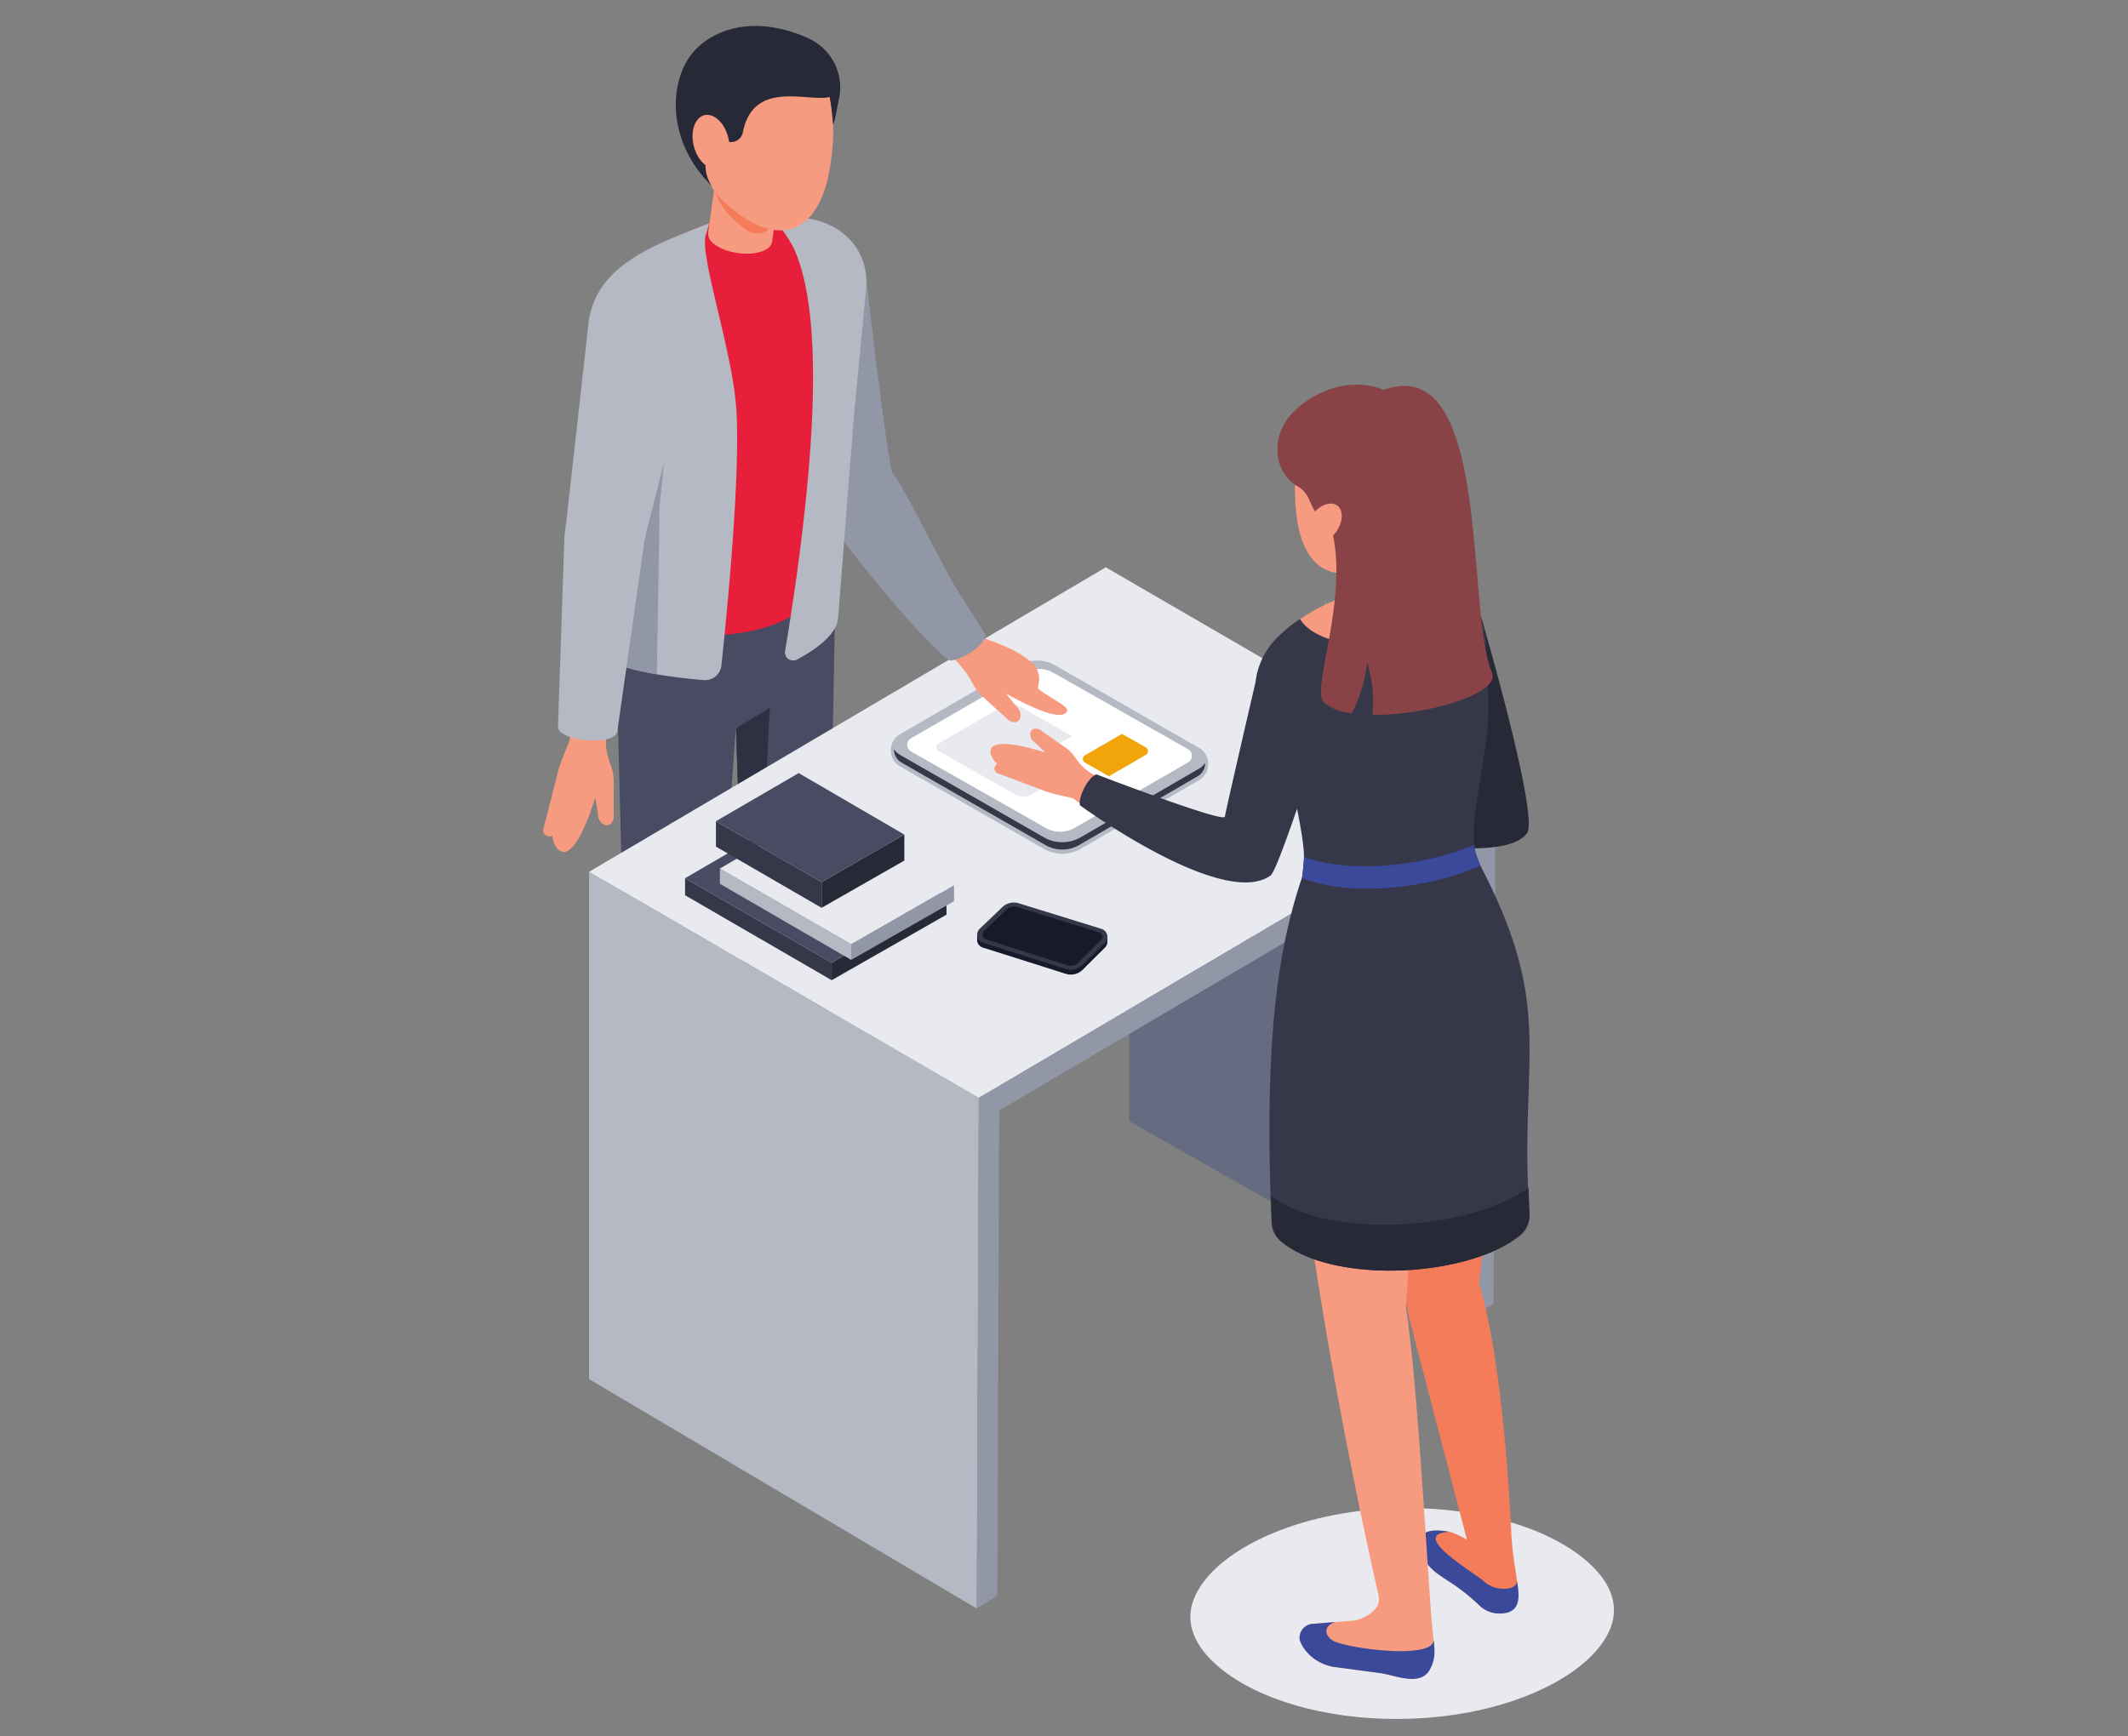 <?xml version="1.0" encoding="UTF-8"?> <svg xmlns="http://www.w3.org/2000/svg" xmlns:xlink="http://www.w3.org/1999/xlink" width="756" height="617" viewBox="0 0 756 617"><rect x="0" y="0" width="756" height="617" fill="#808080" stroke="none"/><defs><clipPath id="clip-path"><rect id="Rectangle_17097" data-name="Rectangle 17097" width="756" height="617" transform="translate(9013 -11757)" fill="#fff" stroke="#707070" stroke-width="1"></rect></clipPath><clipPath id="clip-path-2"><rect id="Rectangle_17012" data-name="Rectangle 17012" width="380.4" height="601.605" fill="none"></rect></clipPath><clipPath id="clip-path-4"><rect id="Rectangle_17010" data-name="Rectangle 17010" width="150.481" height="74.933" fill="none"></rect></clipPath></defs><g id="Mask_Group_14" data-name="Mask Group 14" transform="translate(-9013 11757)" clip-path="url(#clip-path)"><g id="Group_43004" data-name="Group 43004" transform="translate(9205.979 -11747.771)"><g id="Group_43003" data-name="Group 43003" clip-path="url(#clip-path-2)"><g id="Group_43002" data-name="Group 43002"><g id="Group_43001" data-name="Group 43001" clip-path="url(#clip-path-2)"><g id="Group_43000" data-name="Group 43000" transform="translate(229.92 526.672)" style="mix-blend-mode: multiply;isolation: isolate"><g id="Group_42999" data-name="Group 42999"><g id="Group_42998" data-name="Group 42998" clip-path="url(#clip-path-4)"><path id="Path_94477" data-name="Path 94477" d="M236.822,324.6c-13.111,5.888-28.876,9.291-45.58,9.84-25.506.84-49.707-5.137-64.746-15.988-6.507-4.7-14.065-12.305-13.091-21.854,1-9.855,11.06-19.983,26.9-27.094,13.113-5.89,28.872-9.293,45.58-9.84,25.5-.84,49.705,5.137,64.742,15.988,6.511,4.7,14.067,12.305,13.091,21.855-1,9.853-11.056,19.981-26.894,27.092" transform="translate(-113.32 -259.58)" fill="#e9eaef"></path></g></g></g><path id="Path_94478" data-name="Path 94478" d="M170.224,205.158c-2.445-7.9-8.631-13.016-13.815-11.411s-5.849,8.893-4.961,17.218a11.173,11.173,0,0,0,1.755,4.127,17.428,17.428,0,0,1,2.132,8.672,24.119,24.119,0,0,0,1.108,7.343c1.67,5.395,7.053,8.962,11,10.924a6.615,6.615,0,0,0,8.907-3.151c2.2-4.673,3.295-11.731.193-17.343-1.268-2.295-5.86-14.888-6.32-16.378" transform="translate(155.491 199.05)" fill="#363749"></path><path id="Path_94479" data-name="Path 94479" d="M151.01,206.528a43.747,43.747,0,0,0-4.4,4.445c-3.068,3.218-7.339,5.1-11.7,6.635-6.018,2.11-10.887,2.571-14.357,1.674a4.987,4.987,0,0,1-2.8-7.686,66.352,66.352,0,0,1,10.212-10.581c2.717-2.378,5.247-4.551,7.272-6.274a14.447,14.447,0,0,0,5.046-9.67c.189-2.057.446-3.906.767-4.027,7.351-2.788,17.818-1.252,19.693,2.3,0,0,2.084,10.926,2.084,13.622a5.813,5.813,0,0,1-3.689,5.793,32.107,32.107,0,0,0-8.124,3.77" transform="translate(120.229 184.804)" fill="#363749"></path><path id="Path_94480" data-name="Path 94480" d="M149.014,108.308l-12.161-7.44L144.3,249.288Z" transform="translate(140.813 103.786)" fill="#9297a7"></path><path id="Path_94481" data-name="Path 94481" d="M1.633,166.116a2.019,2.019,0,0,0,1.54-.164c.489,2.826,1.477,4.835,3.1,5.549,5.949,2.615,12.22-19.2,12.22-19.2s.854,4.926,1.033,6.582a3.716,3.716,0,0,0,2.8,3.362c2.279.225,2.985-2.792,2.7-4.1l.008-11.689a14.555,14.555,0,0,0-.759-4.66l-.988-2.946a18.727,18.727,0,0,1-.5-10.116s.568-2.715,1.455-6.831L9.4,118.377c-.085,8.029.053,13.456.053,13.456-1.394,3.816-3.4,7.882-4.374,12.07l-5,19.64a2.03,2.03,0,0,0,1.365,2.518Z" transform="translate(0 121.802)" fill="#f79b80"></path><path id="Path_94482" data-name="Path 94482" d="M52.677,44.705l18.575-.028s7.673,66.571,9.353,68.4c5.068,5.521,23.582,46.659,33.06,57.5l-12.9,8.944c-13.33-10.039-43.253-49.3-48.394-56.759-4.378-6.355-10.025-71.029-10.025-71.029.394-2.252,8.089-7.491,10.329-7.03" transform="translate(43.574 45.97)" fill="#9297a7"></path><path id="Path_94483" data-name="Path 94483" d="M20.386,222.7C22.8,214.905,28.891,209.87,34,211.45s5.764,8.765,4.888,16.97a11.011,11.011,0,0,1-1.731,4.066,17.2,17.2,0,0,0-2.1,8.546,23.707,23.707,0,0,1-1.092,7.235c-1.643,5.318-6.949,8.832-10.841,10.766a6.516,6.516,0,0,1-8.777-3.1c-2.163-4.606-3.248-11.561-.191-17.092,1.25-2.26,5.774-14.673,6.229-16.14" transform="translate(12.621 217.27)" fill="#272936"></path><path id="Path_94484" data-name="Path 94484" d="M48.358,224.3a42.888,42.888,0,0,1,4.34,4.38c3.025,3.173,7.233,5.032,11.528,6.539,5.931,2.08,10.729,2.534,14.148,1.65a4.917,4.917,0,0,0,2.763-7.574,65.485,65.485,0,0,0-10.066-10.429c-2.678-2.344-5.17-4.484-7.166-6.18a14.249,14.249,0,0,1-4.973-9.532c-.187-2.027-.44-3.849-.757-3.969-7.241-2.747-17.558-1.234-19.4,2.266,0,0-2.053,10.765-2.053,13.425a5.729,5.729,0,0,0,3.634,5.707,31.584,31.584,0,0,1,8.006,3.715" transform="translate(37.781 203.491)" fill="#272936"></path><path id="Path_94485" data-name="Path 94485" d="M12.207,74.773v26.033c0,3.932,6.616,255.071,6.616,255.071,0,6.444,24.362,7.038,24.28-1.311L55.914,171.681l5.034,155.2c-.069,7.844,27.052,5.941,26.6-.6l3.8-207.935a48.317,48.317,0,0,0-1.045-10.964Z" transform="translate(12.56 76.936)" fill="#494b63"></path><path id="Path_94486" data-name="Path 94486" d="M33.749,126.765l12.046-7.371L38.42,266.4Z" transform="translate(34.726 122.848)" fill="#2f3143"></path><path id="Path_94487" data-name="Path 94487" d="M10.721,71.214l5.243,34.226L9.388,165.732c.248,22.7,75.053,26.626,79.161-2.3L102.876,62.571c2.443-17.2-8.842-26.609-21.7-27.1a28.235,28.235,0,0,0-8.438.935c-1.059.254-8.207-5.072-9.284-4.7L41.2,40.677c-1.514.621-3,1.209-4.417,1.814-14.623,6.261-23.8,12.8-26.06,28.724" transform="translate(9.66 32.604)" fill="#e71f3b"></path><path id="Path_94488" data-name="Path 94488" d="M56.834,21.272,51.593,58.164c-.245,1.725-2.076,3.157-5.143,3.8-5.308,1.142-12.342-.331-15.775-3.323a4.245,4.245,0,0,1-1.775-3.7c-.067-.008,5.174-36.9,5.174-36.9Z" transform="translate(29.706 18.562)" fill="#f79b80"></path><path id="Path_94489" data-name="Path 94489" d="M62.815,176.267c-.874,6.162-9.055,11.453-14.608,14.375a2.9,2.9,0,0,1-4.192-3.066c2.824-16.735,9.331-58.356,9.891-92.349.323-19.5-1.205-37.738-6.344-49.7-2.518-5.823-7.331-10.776-6.779-10.8,3.072-.189,4.863-1.033,7.154-1.157a5.554,5.554,0,0,1,.978-.016c12.861.479,26.141,9.942,23.7,27.143l-4.064,42.5Z" transform="translate(41.919 34.515)" fill="#b5b9c3"></path><path id="Path_94490" data-name="Path 94490" d="M8.165,69.4l.927,3.181,8.515,29.894L8.719,174.747l-.929,7.582a6.439,6.439,0,0,0,2.254,4.573c4.109,3.9,13.318,6.379,22.308,7.921,6.263,1.083,12.419,1.712,16.676,2.059a5.792,5.792,0,0,0,6.257-5.149c1.842-17.2,7.124-69.972,5.178-92.816C58.647,78.04,47.545,46.137,49.744,38.707l1.234-4.137c.053-.168-8.138,3.147-8.138,3.147-1.522.6-2.978,1.2-4.417,1.814C23.78,45.782,10.428,53.478,8.165,69.4" transform="translate(8.015 35.564)" fill="#b5b9c3"></path><path id="Path_94491" data-name="Path 94491" d="M17.126,68.066l-8.877,72.21,1.323,12.155c4.111,3.9,13.32,6.379,22.31,7.919l.921-54.6a45.84,45.84,0,0,1,.2-6.57c.461-4.482,1.716-17.238,2.851-29.16Z" transform="translate(8.488 70.035)" fill="#9297a7"></path><path id="Path_94492" data-name="Path 94492" d="M46.55,76.125c-1.956,8.982-10.457,42.161-12.431,49.912A44.679,44.679,0,0,0,32.91,132.5l-9.22,64.751c-.625,5.75-21.367,3.614-21.1-1.473l2.25-66.521a49.807,49.807,0,0,1,.67-6.089l8-71.437Z" transform="translate(2.666 53.232)" fill="#b5b9c3"></path><path id="Path_94493" data-name="Path 94493" d="M54.986,23.419,51.6,47.277a6.615,6.615,0,0,1-10.38,4.451c-6-4.21-11.91-10.991-11.076-16.867l2.086-14.675Z" transform="translate(30.933 20.771)" fill="#f47c5b"></path><path id="Path_94494" data-name="Path 94494" d="M72.939,52.937C67.552,71.223,55.415,71.814,44.7,65.086,37.91,60.825,30.155,53.872,30,46.5c-.124-6.034-3.338-11.305-3.208-16.156.457-17.1,11.833-27.184,25.524-26.818,31.193.836,22.487,43.08,20.62,49.415" transform="translate(27.567 3.614)" fill="#f79b80"></path><path id="Path_94495" data-name="Path 94495" d="M27.2,12.38C32.575,3.246,47.1-4.511,67.172,3.063a39.519,39.519,0,0,1,4.044,1.785A19.123,19.123,0,0,1,81.2,25.911c-.775,3.4-1.12,6.714-2.09,9.153,0,0-.584-6.785-1.252-9.838-7.505,1.942-27.1-6.393-30.812,12.555a4.271,4.271,0,0,1-5.929,3.108,8.271,8.271,0,0,1-3.591-2.565c-1.52-2.461-4.324-3.2-4.807-1.562-1.341,4.549,1.012,9.155,1.061,12.7a12.8,12.8,0,0,0,2.242,7.416C21.272,42.437,20.647,23.5,27.2,12.38" transform="translate(23.891 0)" fill="#272936"></path><path id="Path_94496" data-name="Path 94496" d="M38.827,23.57c1.309,5.2-.369,10.108-3.747,10.958S27.9,31.851,26.593,26.65s.369-10.108,3.747-10.958,7.178,2.676,8.487,7.878" transform="translate(26.905 16.016)" fill="#f79b80"></path><path id="Path_94497" data-name="Path 94497" d="M8.031,148.143V328.413l137.731,81.525.734-181.462Z" transform="translate(8.263 152.429)" fill="#b5b9c3"></path><path id="Path_94498" data-name="Path 94498" d="M102.614,133.165V252.176l122.2,69.256.714-181.48Z" transform="translate(105.584 137.018)" fill="#656c81"></path><path id="Path_94499" data-name="Path 94499" d="M330.042,175.147,191.6,94.815,8.03,203.014,146.5,283.346Z" transform="translate(8.263 97.558)" fill="#e9eaef"></path><path id="Path_94500" data-name="Path 94500" d="M122.252,164.6l-.528.323a2.9,2.9,0,0,0-1.607-1.2l-29.41-9.11a5.956,5.956,0,0,0-5.8,1.41L76.9,163.692a2.934,2.934,0,0,0-.349.436h-.57v2.189a2.966,2.966,0,0,0,2.108,2.368l29.46,9.321a5.947,5.947,0,0,0,5.929-1.473l7.895-7.85a2.974,2.974,0,0,0,.879-1.909Z" transform="translate(78.181 158.836)" fill="#181a2c"></path><path id="Path_94501" data-name="Path 94501" d="M76.9,162.845l8.008-7.669a5.947,5.947,0,0,1,5.8-1.408l29.412,9.108a2.975,2.975,0,0,1,1.254,4.963l-7.893,7.85a5.953,5.953,0,0,1-5.931,1.471l-29.458-9.321a2.975,2.975,0,0,1-1.191-4.993" transform="translate(78.182 157.966)" fill="#363749"></path><path id="Path_94502" data-name="Path 94502" d="M108.315,175.3a3.707,3.707,0,0,1-1.1-.166L78.13,165.916a1.746,1.746,0,0,1-.684-2.922l8.024-7.728a3.77,3.77,0,0,1,2.613-1.049,3.822,3.822,0,0,1,1.071.154l29.186,9.019a1.658,1.658,0,0,1,.682,2.755l-8.043,8.053a3.763,3.763,0,0,1-2.666,1.1" transform="translate(79.137 158.679)" fill="#181a2c"></path><path id="Path_94503" data-name="Path 94503" d="M173.6,148.11a6.5,6.5,0,0,0-3.269-5.939l-51.008-29.28a13.146,13.146,0,0,0-13.107,0l-42.056,24.4a6.523,6.523,0,0,0-3.271,6.125,6.447,6.447,0,0,0,3.275,5.365l51.044,29.259a13.1,13.1,0,0,0,13.1,0l42.019-24.38a6.463,6.463,0,0,0,3.246-5.158Z" transform="translate(62.642 114.357)" fill="#b5b9c3"></path><path id="Path_94504" data-name="Path 94504" d="M169.77,133.592l-42.017,24.384a13.146,13.146,0,0,1-13.107,0L63.6,128.708a6.413,6.413,0,0,1-2.171-2.041l.016.3a5.336,5.336,0,0,0,2.709,4.488L115.2,160.715a12.005,12.005,0,0,0,12.007,0l42.021-24.378a5.372,5.372,0,0,0,2.7-4.291s.018-.377.014-.483a6.5,6.5,0,0,1-2.167,2.029" transform="translate(63.207 130.332)" fill="#363749"></path><path id="Path_94505" data-name="Path 94505" d="M65.08,137.266l40.252-23.25a10.39,10.39,0,0,1,10.4,0l44.752,25.414,3.027,1.733a2.672,2.672,0,0,1,0,4.626L123.256,169.04a10.4,10.4,0,0,1-10.4,0L65.08,141.89a2.631,2.631,0,0,1-1.262-1.7,2.66,2.66,0,0,1,1.262-2.926" transform="translate(65.594 115.882)" fill="#d1d2db"></path><path id="Path_94506" data-name="Path 94506" d="M63.819,140.192a2.64,2.64,0,0,0,1.262,1.7l47.78,27.147a10.39,10.39,0,0,0,10.4,0l40.252-23.249a2.67,2.67,0,0,0,0-4.624l-3.027-1.735-44.752-25.414a10.39,10.39,0,0,0-10.4,0l-40.252,23.25a2.659,2.659,0,0,0-1.262,2.926" transform="translate(65.593 115.882)" fill="#fff"></path><path id="Path_94507" data-name="Path 94507" d="M103.28,139.449a1.513,1.513,0,0,1,.716-1.666l13.156-7.6L98.427,119.549a5.933,5.933,0,0,0-5.92,0L69.588,132.79a1.512,1.512,0,0,0-.716,1.666,1.49,1.49,0,0,0,.716.968l27.2,15.456a5.933,5.933,0,0,0,5.92,0l9.767-5.64L104,140.419a1.494,1.494,0,0,1-.716-.97" transform="translate(70.823 122.194)" fill="#e9eaef"></path><path id="Path_94508" data-name="Path 94508" d="M116.888,128.806l-1.723-.988-6.754-3.835-13.158,7.6a1.518,1.518,0,0,0-.718,1.666,1.5,1.5,0,0,0,.718.968l8.485,4.821,13.15-7.6a1.521,1.521,0,0,0,0-2.634" transform="translate(97.23 127.57)" fill="#f1a50b"></path><path id="Path_94509" data-name="Path 94509" d="M76.615,242.607l-.67,181.36,7.255-4.433L83.842,247.1,252.9,147.566l-.641,172.587,7.253-4.433.649-181.312Z" transform="translate(78.144 138.297)" fill="#9297a7"></path><path id="Path_94510" data-name="Path 94510" d="M103.144,124.54c-.176.96-.317,1.783-.317,1.783,1.725,2.222,11.035,6.312,10.392,8.128-1.909,5.371-21.671-6.158-21.671-6.158s3.007,3.873,4.09,5.095a3.646,3.646,0,0,1,.588,4.249c-1.343,1.8-3.995.321-4.76-.747l-8.481-7.716a14.3,14.3,0,0,1-2.877-3.626l-1.483-2.664c-1.641-2.948-6.316-7.771-7.753-9.7l9.784-7.3a12.406,12.406,0,0,0,5.091,3.508,59.332,59.332,0,0,1,8.572,3.624s6.541,3.476,7.738,5.892a7.866,7.866,0,0,1,1.085,5.632" transform="translate(72.925 108.948)" fill="#f79b80"></path><path id="Path_94511" data-name="Path 94511" d="M69.3,122.225l3.727,3.153c3.92.189,12.265-5.07,12.9-8.944L73.925,97.3Z" transform="translate(71.309 100.115)" fill="#9297a7"></path><path id="Path_94512" data-name="Path 94512" d="M120.31,141.675l-6.5,10.536c-3.814-2.633-6.146-4.366-6.146-4.366-3.362-.9-7.176-1.479-10.587-2.834L80.9,138.94a1.737,1.737,0,0,1-1.077-2.181,1.9,1.9,0,0,1,.9-1.154c-1.733-1.731-2.66-3.386-2.36-4.892,1.079-5.419,19.393.828,19.393.828s-3.035-3.011-4.115-3.938a3.148,3.148,0,0,1-.978-3.587c.954-1.706,3.411-.728,4.19.1l8.177,5.7a12.227,12.227,0,0,1,2.885,2.808l1.581,2.132a16.141,16.141,0,0,0,6.85,5.269s1.5.651,3.962,1.656" transform="translate(80.576 126.635)" fill="#f79b80"></path><path id="Path_94513" data-name="Path 94513" d="M149.405,198.278l3.029,50.466a57.621,57.621,0,0,0,2.281,13.432l19.729,75.689c-2.281-1.406-5.624-2.966-7.99-3.092-.862-.043-1.645-.085-2.449-.085h-1.394a5.534,5.534,0,0,0-5.127,3.76c-.085.337-.168.676-.211.97,0,0,0,5.576,6.842,10.6.972.718,2.28,1.605,3.674,2.492a69.516,69.516,0,0,1,10.81,8.446,10.34,10.34,0,0,0,6.758,3.124,7,7,0,0,0,7.349-7.432c-.043-.422-.085-1.183-.17-1.944-.043-.337-.083-.676-.126-1.012-.043-.422-.085-.676-.128-.972-.252-1.731-.53-3.674-.826-5.49a101.162,101.162,0,0,1-1.268-12.332c-.887-17.905-3.8-63.1-11.443-88.1l6.164-52.379Z" transform="translate(153.729 200.048)" fill="#f47c5b"></path><path id="Path_94514" data-name="Path 94514" d="M153.283,268.329s0,5.575,6.842,10.6c.972.716,2.281,1.6,3.674,2.491a69.533,69.533,0,0,1,10.81,8.446,10.35,10.35,0,0,0,6.758,3.125c4.182.211,7.866-1.128,7.349-7.432-.043-.424-.085-1.183-.17-1.944-.041-.339-.083-.676-.126-1.012-.085-.465-.085-.718-.126-.972-.507,2.11-2.849,2.66-4.665,2.575a10.566,10.566,0,0,1-7.022-2.518c-3.338-3.167-27.265-16.824-12.466-17.723l-1.737-.284c-7.107-.834-8.193,1.522-8.911,3.674-.085.339-.168.676-.211.972" transform="translate(157.719 271.135)" fill="#3a4999"></path><path id="Path_94515" data-name="Path 94515" d="M178.512,378.561c-3.374,5.06-10.808,2.2-16.712.992L144.2,377.2c-6.379-1.284-10.565-5.8-11.737-9.684a5.022,5.022,0,0,1,4.1-5.5l13.413-1.1a12.957,12.957,0,0,0,9.422-4.328,5.1,5.1,0,0,0,1.136-4.547c-4.435-19.4-19.579-89.062-26.948-150.074l39.672-1.907-3.007,49.719c4.437,27.1,8.4,109.921,9.834,117.879.659,3.593-.077,8.662-1.581,10.9" transform="translate(136.266 205.852)" fill="#f79b80"></path><path id="Path_94516" data-name="Path 94516" d="M136.57,280.244l8.6-.706c-3.427.956-4.571,4.086-1.11,6.477,3.942,2.723,35.912,7.223,36.034-.126.154,1.451.223,2.6.258,3.177a12.987,12.987,0,0,1-1.838,7.724c-3.317,5.227-10.82,2.181-16.71.992l-17.6-2.354c-6.4-1.292-10.579-5.79-11.737-9.682a5.016,5.016,0,0,1,4.1-5.5" transform="translate(136.266 287.626)" fill="#3a4999"></path><path id="Path_94517" data-name="Path 94517" d="M136.072,179.227s63.392,16.053,73.409,2.605c4.48-6.016-16.063-76.144-16.063-76.144l-3.79-3.585L173.2,105.55c-2.187.446-5.048-3.023-5.048-3.023,2.031,8.828,12.837,51.87,15.4,61.966.4,1.57-47.256,1.43-47.256,1.43,3.54,1.256,3.3,12.058-.221,13.3" transform="translate(140.01 105.057)" fill="#272936"></path><path id="Path_94518" data-name="Path 94518" d="M130.549,139.691l.065.487.179,1.479.183-.947a3.661,3.661,0,0,1-.426-1.019" transform="translate(134.327 143.733)" fill="#282571"></path><path id="Path_94519" data-name="Path 94519" d="M252.992,306.007c0,1.873.367,11.23.586,16.773a9.22,9.22,0,0,1-3.009,7.414c-17.433,14.9-66.1,18.2-85.187,2.422a9.344,9.344,0,0,1-3.3-6.9c-.11-2.79-.256-6.46-.331-8.734-1.761-54.761,2.24-86.619,10.644-112.127.148-.477.294-.917.477-1.357a.691.691,0,0,1,.075-.258c.292-2.165.513-4.293.623-6.166a9.664,9.664,0,0,0,.036-.99v-.734c0-.294-.036-.55-.036-.771-.219-5.028-2.423-15.708-2.423-15.708s-2.423,7.193-4.882,13.689c-.7,1.909-1.43,3.743-2.055,5.322-1.063,2.5-1.944,4.332-2.459,4.7-16.81,12.259-67.716-24.921-67.716-24.921-.7-3.011,2.9-9.984,5.835-11.011,0,0,45.219,17.36,45.623,15.049,1.063-5.434,10.9-47.787,10.9-47.787a26.533,26.533,0,0,1,6.827-14.937,49.832,49.832,0,0,1,8.956-7.489c3.445-2.382,7.939.252,11.721-1.473,6.752-3.009,16.871-12.443,16.871-12.443,1.027-.552,1.98,3.155,3.043,2.715,1.836-.771,4.036-2.128,6.091-2.936a12.21,12.21,0,0,1,2.132-.617c13.249-1.725,26.427,6.02,26.279,25.252l.7,13.726a109.1,109.1,0,0,1-1.725,25.619c-.992,8.185-3.378,18.719-3.378,26.867v.44a20.39,20.39,0,0,0,.221,3.082,3.644,3.644,0,0,0,.073.625,13.151,13.151,0,0,0,1.138,4.257,22.061,22.061,0,0,0,.99,2.532c.075.148.148.331.221.477,23.637,45.586,15.818,63.2,16.443,106.4" transform="translate(96.664 99.287)" fill="#363749"></path><path id="Path_94520" data-name="Path 94520" d="M127.437,206.354c.006.183.008.353.014.536.073,2.274.219,5.945.331,8.735a9.344,9.344,0,0,0,3.3,6.9c19.084,15.783,67.753,12.48,85.187-2.423a9.227,9.227,0,0,0,3.009-7.414c-.1-2.615-.239-6.069-.355-9.2-20.935,15.022-70.39,18.691-91.489,2.863" transform="translate(131.125 209.379)" fill="#272936"></path><path id="Path_94521" data-name="Path 94521" d="M196.3,150.841c-18.683,8.258-46.246,11.157-63.459,4.368a.675.675,0,0,1,.073-.258c.294-2.165.515-4.293.625-6.166a9.657,9.657,0,0,0,.037-.99c16.846,5.908,42.427,3.228,60.523-4.368a3.623,3.623,0,0,0,.073.623,13.117,13.117,0,0,0,1.138,4.259,21.687,21.687,0,0,0,.99,2.532" transform="translate(136.689 147.577)" fill="#3a4999"></path><path id="Path_94522" data-name="Path 94522" d="M181.041,107.43c0,7.04-11.074,12.76-24.751,12.76-11.255,0-20.711-3.853-23.755-9.171a71.139,71.139,0,0,1,10.849-5.973c6.746-3.043,17.674-7.911,17.674-7.911,1.027-.55,1.98,3.153,3.044,2.715,1.834-.771,4.038-2.128,6.091-2.936,6.564,2.311,10.849,6.154,10.849,10.516" transform="translate(136.371 99.718)" fill="#f79b80"></path><path id="Path_94523" data-name="Path 94523" d="M133.037,110.339c4.04,16.889,15.412,18.106,25.857,12.6,11.646-6.135,18.419-20.31,18.764-30.513.525-15.54-9.6-25.321-22.487-25.755-29.355-.992-23.534,37.815-22.134,43.665" transform="translate(135.439 68.584)" fill="#f79b80"></path><path id="Path_94524" data-name="Path 94524" d="M161.5,83.562v33.861c0,1.585-1.463,3.106-4.141,4.08-4.628,1.706-11.145,1.28-14.617-.974a3.854,3.854,0,0,1-2.072-3.106c-.061,0-.061-33.861-.061-33.861Z" transform="translate(144.685 85.98)" fill="#f79b80"></path><path id="Path_94525" data-name="Path 94525" d="M162.321,180.163a46.3,46.3,0,0,0,.193-6.47,47.658,47.658,0,0,0-2.114-12.269,49.637,49.637,0,0,1-2.69,11.916,43.3,43.3,0,0,1-2.788,6.31c-4.324-.672-7.815-1.954-9.9-4-4.518-4.454,8.359-35.462,3.267-59.356a39.622,39.622,0,0,1-8.426-12.527,9.4,9.4,0,0,0-3.875-4.644c-.416-.256-.832-.511-1.217-.769-7.079-5-8.329-15.6-2.563-23.479,4.965-6.76,19.476-16.018,34.084-10.22,38.5-13.837,29.085,78.994,38.5,100.457,3.266,7.43-23.16,15.31-42.476,15.055" transform="translate(132.289 64.642)" fill="#894346"></path><path id="Path_94526" data-name="Path 94526" d="M135.732,87.685c-2.674,3.561-2.968,7.854-.655,9.591s6.355.26,9.029-3.3,2.968-7.856.655-9.593-6.355-.258-9.029,3.3" transform="translate(137.382 86.075)" fill="#f79b80"></path><path id="Path_94527" data-name="Path 94527" d="M24.84,149.266v6.052L76.929,185.5V179.29Z" transform="translate(25.559 153.585)" fill="#363749"></path><path id="Path_94528" data-name="Path 94528" d="M91.3,152.513v6.357L50.513,182.162v-6.211Z" transform="translate(51.975 156.926)" fill="#272936"></path><path id="Path_94529" data-name="Path 94529" d="M117.713,167.89,65.632,137.568,24.84,161.3l52.089,30.026Z" transform="translate(25.559 141.548)" fill="#494b63"></path><path id="Path_94530" data-name="Path 94530" d="M30.937,147.572v5.421L77.6,180.031v-5.563Z" transform="translate(31.832 151.842)" fill="#b5b9c3"></path><path id="Path_94531" data-name="Path 94531" d="M90.467,150.48v5.7L53.936,177.039l0-5.563Z" transform="translate(55.494 154.834)" fill="#9297a7"></path><path id="Path_94532" data-name="Path 94532" d="M114.129,164.255,67.478,137.093,30.936,158.354l46.66,26.9Z" transform="translate(31.832 141.06)" fill="#e9eaef"></path><path id="Path_94533" data-name="Path 94533" d="M30.243,139.283V148.3l37.544,21.754,0-9.128Z" transform="translate(31.118 143.313)" fill="#363749"></path><path id="Path_94534" data-name="Path 94534" d="M78.141,141.623v9.236L48.748,167.644l0-9.128Z" transform="translate(50.157 145.72)" fill="#272936"></path><path id="Path_94535" data-name="Path 94535" d="M97.18,152.705,59.642,130.852l-29.4,17.106L67.784,169.6Z" transform="translate(31.118 134.638)" fill="#494b63"></path></g></g></g></g></g></svg> 
